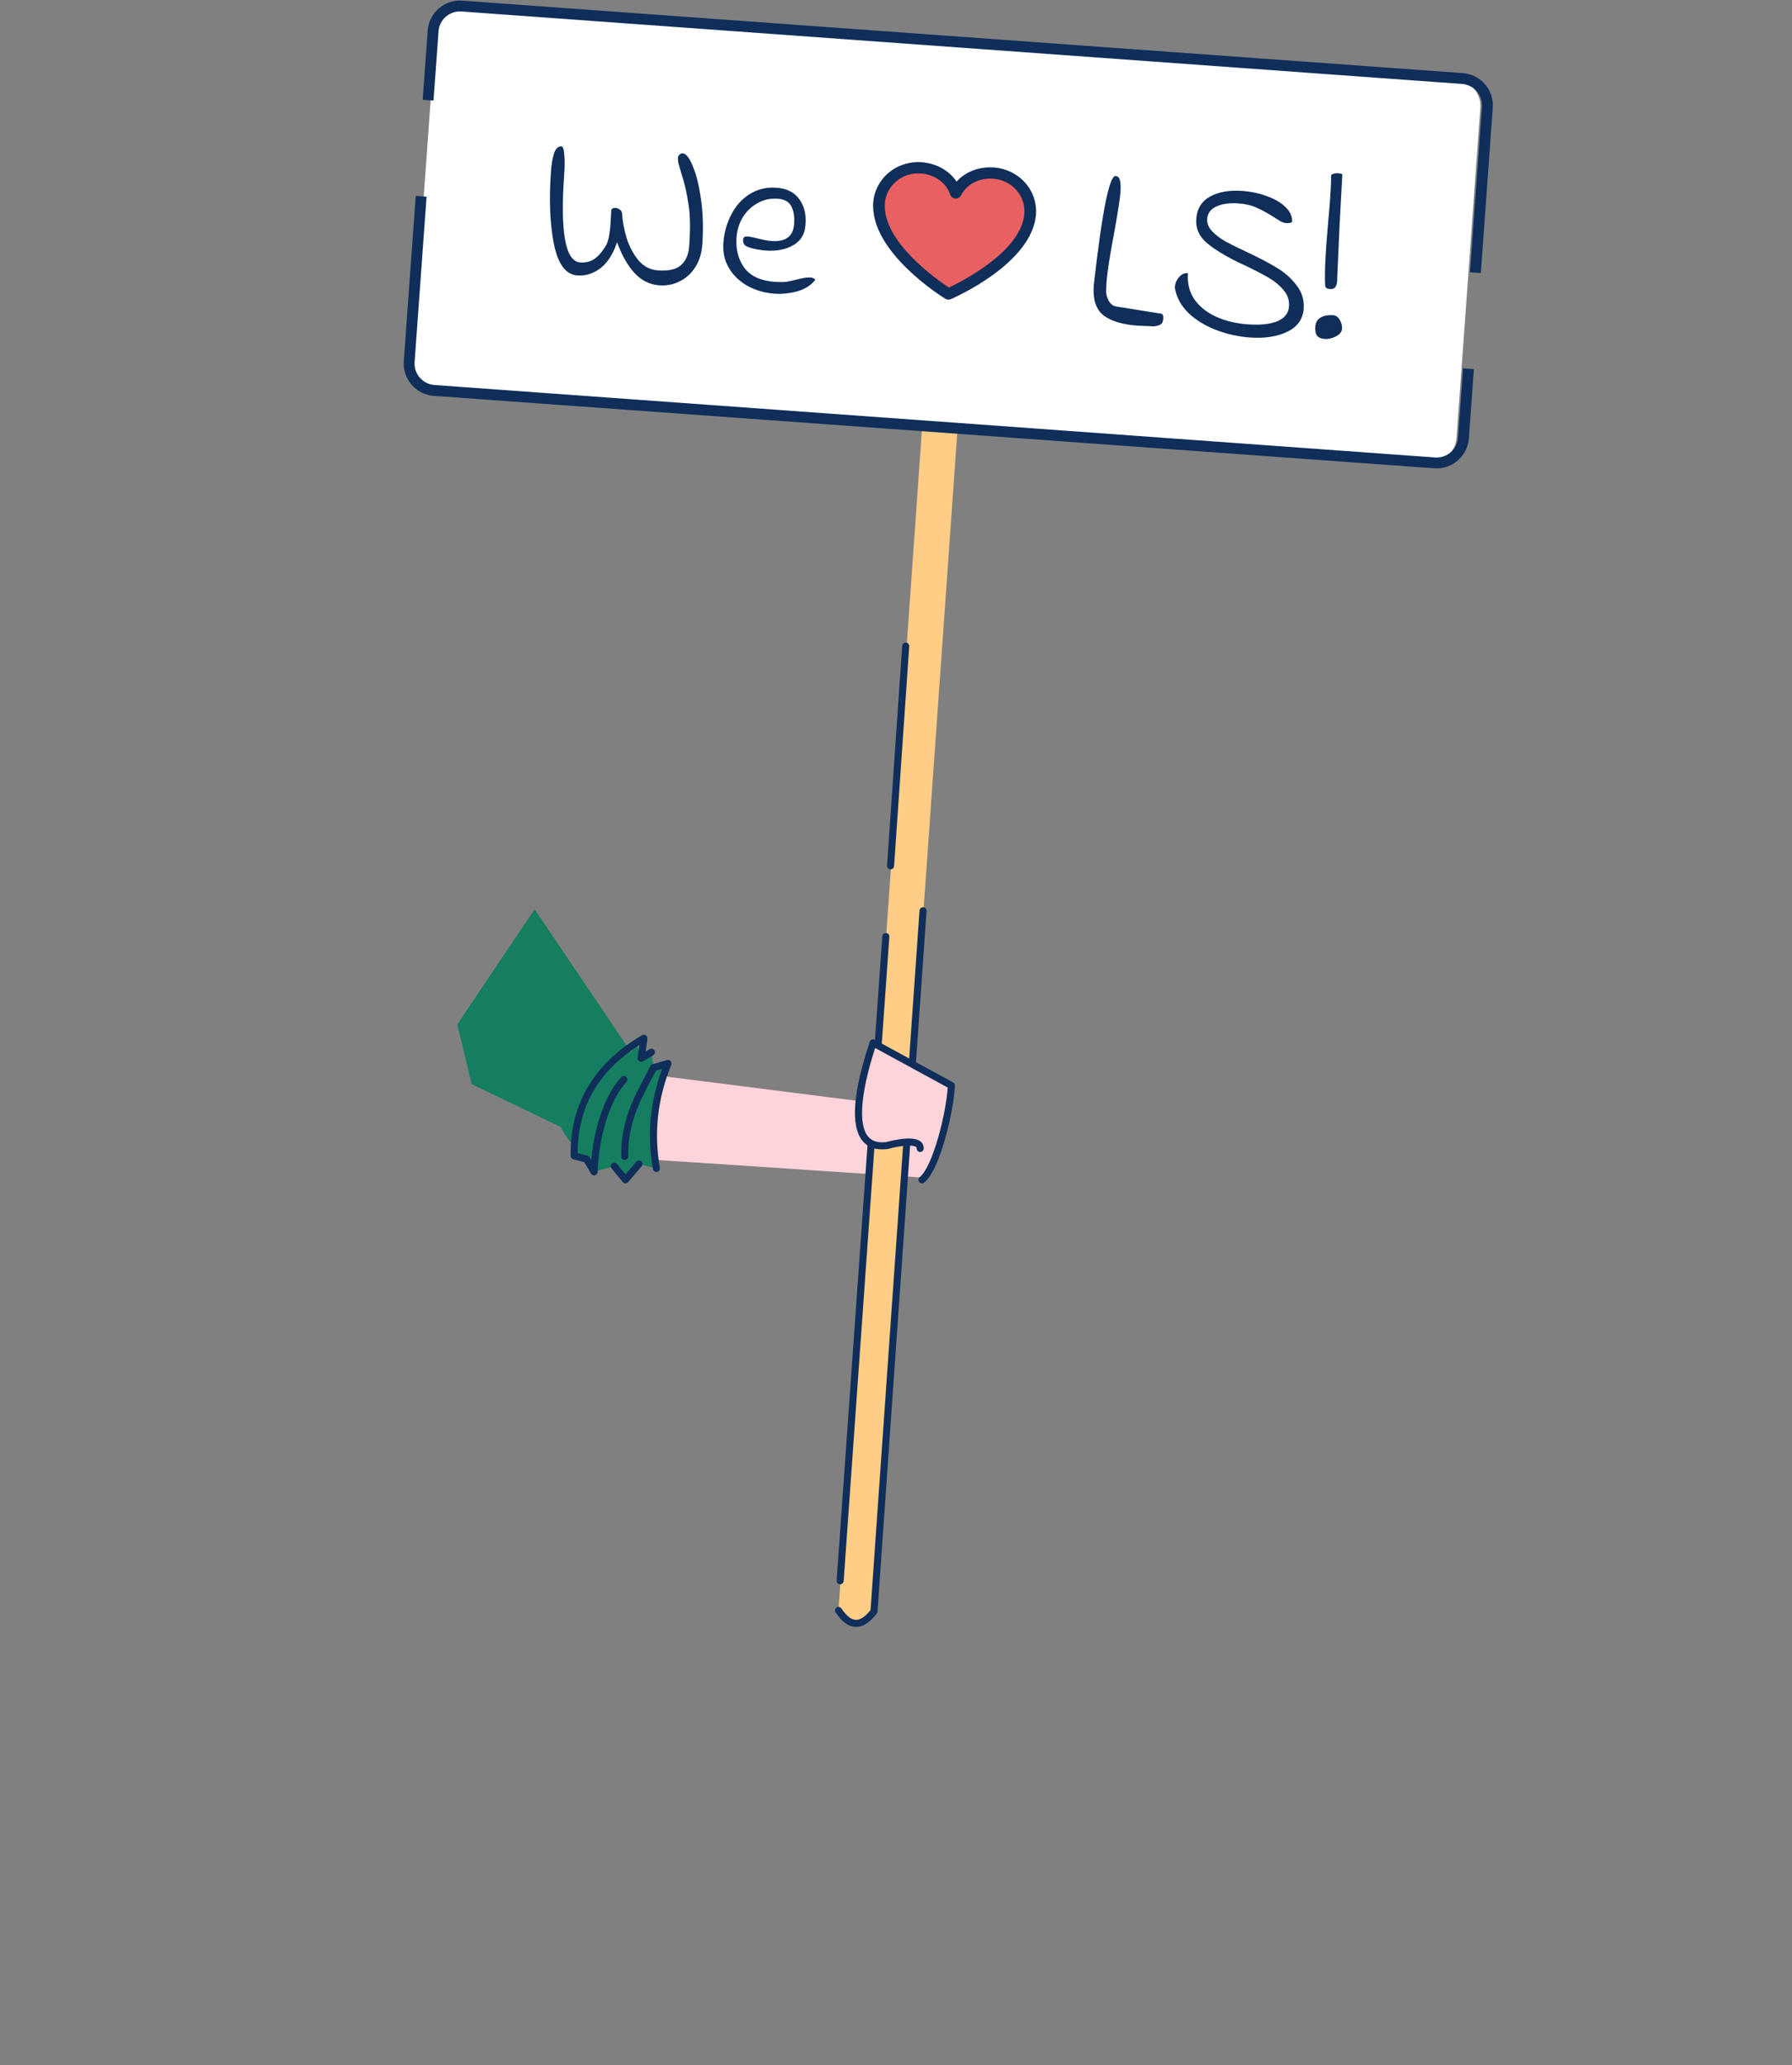 <svg width="435" height="501" viewBox="0 0 435 501" fill="none" xmlns="http://www.w3.org/2000/svg">
<rect x="0" y="0" width="435" height="501" fill="#808080" stroke="none"/>
<path d="M114.5 263L136.16 273.415C140.02 281.644 149.831 285.18 158.059 281.306L156.78 260.559L129.77 220.586L111 248.5L114.5 263Z" fill="#157E60"/>
<path d="M158.067 281.297L224.425 285.703V269.12L156.789 260.549C156.789 260.549 149.839 285.171 158.067 281.297Z" fill="#FCD4DA"/>
<path d="M139.379 280.409L154.471 252.945L155.623 256.743L158.128 255.263L158.645 259.001L161.946 258.815C158.535 267.138 157.823 275.334 159.339 283.446L155.106 282.363L151.814 286.203L149.113 282.904L144.204 284.258L142.384 281.187L139.387 280.418L139.379 280.409Z" fill="#157E60"/>
<path d="M151.813 287.062H151.804C151.55 287.062 151.313 286.944 151.152 286.749L148.452 283.448C148.156 283.084 148.207 282.542 148.571 282.246C148.935 281.95 149.476 282.001 149.773 282.365L151.83 284.879L154.454 281.814C154.758 281.459 155.3 281.416 155.664 281.721C156.02 282.026 156.062 282.568 155.757 282.932L152.464 286.775C152.304 286.961 152.067 287.071 151.813 287.071V287.062Z" fill="#0F2E5A"/>
<path d="M159.338 284.299C158.932 284.299 158.568 284.003 158.492 283.589C157.044 275.275 157.781 267.307 160.735 259.289L158.881 259.821C158.424 259.948 157.95 259.686 157.823 259.238C157.696 258.781 157.958 258.307 158.407 258.18L161.911 257.174C162.225 257.081 162.563 257.174 162.783 257.428C163.003 257.681 163.063 258.02 162.944 258.324C159.592 266.588 158.695 274.759 160.176 283.31C160.261 283.775 159.948 284.215 159.482 284.299C159.431 284.299 159.381 284.308 159.338 284.308V284.299Z" fill="#0F2E5A"/>
<path d="M144.196 285.105C143.9 285.105 143.62 284.953 143.459 284.682L141.817 281.916L139.159 281.239C138.787 281.146 138.524 280.808 138.516 280.427C138.33 267.825 144.17 257.971 155.877 251.12C156.156 250.951 156.512 250.968 156.783 251.145C157.054 251.331 157.198 251.653 157.155 251.974L156.715 255.095L157.68 254.52C158.086 254.283 158.611 254.41 158.857 254.816C159.094 255.222 158.967 255.746 158.56 255.992L156.055 257.472C155.776 257.641 155.42 257.633 155.141 257.447C154.87 257.26 154.726 256.939 154.768 256.618L155.208 253.522C145.161 259.916 140.251 268.518 140.226 279.742L142.588 280.343C142.808 280.402 142.994 280.537 143.112 280.732L144.932 283.811C145.169 284.217 145.042 284.741 144.636 284.986C144.501 285.071 144.348 285.105 144.204 285.105H144.196Z" fill="#0F2E5A"/>
<path d="M144.201 285.104C144.201 285.104 144.185 285.104 144.168 285.104C143.694 285.087 143.33 284.689 143.338 284.215C143.584 277.111 145.683 266.851 150.804 261.302C151.126 260.955 151.667 260.93 152.014 261.251C152.361 261.573 152.387 262.114 152.065 262.461C147.57 267.333 145.31 276.924 145.056 284.275C145.039 284.74 144.659 285.104 144.201 285.104Z" fill="#0F2E5A"/>
<path d="M151.654 281.392C151.189 281.392 150.808 281.02 150.799 280.554C150.63 272.308 153.788 266.353 156.581 261.101C157.03 260.263 157.47 259.434 157.884 258.605C158.096 258.183 158.612 258.013 159.036 258.233C159.459 258.445 159.628 258.961 159.408 259.384C158.985 260.221 158.536 261.058 158.088 261.904C155.26 267.224 152.349 272.714 152.509 280.521C152.518 280.994 152.145 281.383 151.671 281.392H151.654Z" fill="#0F2E5A"/>
<path d="M224.052 100.649L203.514 390.97C206.495 394.749 209.38 395.378 212.127 391.183L232.666 100.862L224.052 100.649Z" fill="#FFCD85"/>
<path d="M204.727 383.832C204.583 384.148 204.253 384.36 203.885 384.331C203.414 384.302 203.055 383.887 203.091 383.42L214.181 227.133C214.21 226.662 214.626 226.303 215.093 226.34C215.564 226.369 215.923 226.784 215.886 227.251L204.796 383.539C204.785 383.645 204.758 383.744 204.719 383.829L204.727 383.832Z" fill="#0F2E5A"/>
<path d="M216.966 210.391C216.821 210.706 216.495 210.911 216.123 210.89C215.652 210.861 215.293 210.446 215.33 209.979L219.002 156.678C219.031 156.208 219.446 155.849 219.913 155.886C220.384 155.915 220.743 156.33 220.707 156.796L217.035 210.097C217.023 210.203 217.004 210.306 216.962 210.399L216.966 210.391Z" fill="#0F2E5A"/>
<path d="M212.935 391.241C212.911 391.295 212.883 391.357 212.843 391.403C211.134 393.655 209.455 394.72 207.711 394.668C205.985 394.614 204.388 393.467 202.834 391.148C202.566 390.756 202.68 390.222 203.069 389.963C203.461 389.695 203.995 389.809 204.255 390.197C205.462 391.995 206.638 392.922 207.757 392.959C208.849 392.993 210.044 392.19 211.325 390.571L223.213 220.884C223.242 220.413 223.657 220.054 224.125 220.091C224.592 220.128 224.954 220.535 224.918 221.002L213.005 390.947C212.997 391.046 212.97 391.145 212.928 391.238L212.935 391.241Z" fill="#0F2E5A"/>
<path d="M211.938 252.984L230.943 263.327C229.412 273.695 225.53 285.499 223.512 284.996C225.9 274.881 219.272 277.087 215.247 277.896C204.34 278.025 208.405 263.477 211.941 252.976L211.938 252.984Z" fill="#FCD4DA"/>
<path d="M227.583 281.661C226.597 284.046 225.497 285.953 224.345 286.877C223.976 287.173 223.44 287.117 223.144 286.748C222.848 286.378 222.904 285.843 223.274 285.548C226.353 283.085 229.585 270.573 230.056 263.83L212.437 254.233C208.918 265.135 208.299 272.723 210.69 275.668C211.639 276.828 213.08 277.286 215.087 277.062C218.037 276.285 221.858 275.638 223.449 276.908C223.98 277.328 224.247 277.923 224.222 278.627C224.21 279.098 223.808 279.472 223.34 279.452C222.868 279.441 222.494 279.039 222.513 278.571C222.523 278.392 222.472 278.316 222.38 278.251C221.752 277.754 219.365 277.702 215.466 278.737C215.425 278.748 215.384 278.758 215.346 278.761C212.711 279.065 210.7 278.39 209.364 276.75C206.429 273.15 207.023 265.067 211.129 252.723C211.21 252.482 211.39 252.291 211.63 252.198C211.87 252.105 212.129 252.121 212.354 252.241L231.359 262.583C231.651 262.741 231.817 263.047 231.799 263.378C231.573 267.87 229.887 276.088 227.58 281.669L227.583 281.661Z" fill="#0F2E5A"/>
<rect width="254.379" height="93.598" rx="6.535" transform="matrix(0.997 0.072 -0.072 0.997 106.221 1.086)" fill="white"/>
<path d="M160.073 69.223C157.72 69.053 155.691 68.043 153.985 66.192C152.282 64.305 150.885 61.819 149.794 58.737C148.834 61.633 147.479 63.751 145.73 65.088C143.983 66.389 142.12 66.968 140.141 66.824C137.339 66.622 135.441 64.063 134.445 59.147C133.487 54.234 133.252 48.416 133.739 41.693C133.879 39.751 134.14 38.23 134.52 37.131C134.902 35.995 135.504 35.457 136.326 35.516C136.662 35.541 136.878 36.194 136.973 37.478C137.105 38.764 137.1 40.378 136.96 42.32C135.948 56.29 137.235 63.404 140.82 63.663C142.165 63.761 143.331 63.469 144.319 62.79C145.307 62.11 146.273 60.96 147.216 59.339C147.7 58.36 148.026 56.713 148.194 54.397L148.393 50.863C148.605 50.541 148.953 50.397 149.438 50.432C149.775 50.456 150.085 50.572 150.371 50.781C150.696 50.955 150.901 51.232 150.986 51.614C151.104 53.612 151.481 55.667 152.117 57.778C152.792 59.855 153.751 61.651 154.993 63.168C156.275 64.65 157.849 65.458 159.717 65.593C162.294 65.779 164.165 65.352 165.329 64.309C166.496 63.23 167.15 61.719 167.291 59.777C167.597 55.556 167.543 52.154 167.129 49.571C166.756 46.953 166.184 44.471 165.416 42.126C165.083 41.013 164.843 40.188 164.694 39.652C164.582 39.118 164.547 38.571 164.587 38.011C164.892 37.432 165.269 37.159 165.717 37.191C166.538 37.251 167.363 38.305 168.191 40.355C169.056 42.408 169.722 45.14 170.188 48.553C170.657 51.929 170.752 55.54 170.473 59.387C170.319 61.516 169.735 63.351 168.723 64.893C167.75 66.399 166.485 67.528 164.929 68.279C163.41 69.033 161.792 69.348 160.073 69.223ZM187.997 71.243C185.606 71.07 183.436 70.444 181.487 69.364C179.538 68.284 178.028 66.842 176.957 65.038C175.886 63.233 175.432 61.21 175.594 58.969C175.776 56.467 176.412 54.166 177.502 52.067C178.596 49.931 180.086 48.274 181.974 47.096C183.901 45.884 186.079 45.366 188.507 45.541C191.047 45.725 192.911 46.686 194.099 48.424C195.29 50.125 195.759 52.205 195.506 54.664C195.346 56.868 194.346 58.486 192.507 59.517C190.705 60.55 188.459 60.97 185.77 60.775C185.359 60.745 184.746 60.663 183.929 60.529C182.595 60.283 181.658 60.008 181.117 59.706C180.575 59.404 180.333 58.861 180.39 58.077C180.409 57.816 180.497 57.634 180.654 57.533C180.815 57.394 181.119 57.341 181.567 57.374C182.053 57.409 182.904 57.583 184.12 57.896C185.299 58.207 186.355 58.396 187.289 58.463C190.726 58.712 192.552 57.342 192.768 54.354C192.898 52.561 192.665 51.117 192.068 50.023C191.509 48.931 190.408 48.326 188.764 48.207C186.971 48.077 185.33 48.447 183.84 49.315C182.354 50.146 181.162 51.299 180.267 52.774C179.409 54.251 178.918 55.849 178.793 57.567C178.58 60.518 179.226 63.005 180.731 65.029C182.239 67.015 184.711 68.133 188.148 68.381C188.559 68.411 189.252 68.424 190.229 68.419C190.642 68.412 191.155 68.336 191.766 68.192C192.377 68.049 192.816 67.949 193.083 67.894C194.73 67.449 195.926 67.254 196.674 67.308C197.234 67.349 197.653 67.529 197.93 67.85C196.893 69.202 195.417 70.146 193.5 70.683C191.624 71.186 189.79 71.372 187.997 71.243Z" fill="#0F2E5A"/>
<path d="M276.171 79.004C272.436 78.734 269.662 77.895 267.849 76.487C266.039 75.042 265.257 72.62 265.503 69.221C267.603 50.6 269.444 41.778 271.025 42.756C271.844 42.853 272.163 44.152 271.982 46.655C271.871 48.186 271.375 51.398 270.495 56.291C269.412 61.919 268.774 66.06 268.582 68.712L268.52 70.341C268.46 71.162 268.644 72.001 269.07 72.858C269.533 73.718 270.154 74.213 270.933 74.345L281.846 76.091C282.254 76.158 282.431 76.565 282.377 77.312C282.328 77.985 282.126 78.439 281.771 78.677C281.453 78.916 280.897 79.083 280.101 79.175L276.171 79.004ZM302.897 78.684C305.96 78.905 308.363 78.647 310.106 77.91C311.849 77.172 312.78 75.982 312.899 74.338C313.005 72.882 312.591 71.594 311.658 70.475C310.728 69.319 309.543 68.313 308.103 67.458C306.663 66.603 304.691 65.578 302.187 64.383C301.968 64.293 301.442 64.048 300.607 63.65C297.199 61.976 294.594 60.361 292.792 58.804C291.027 57.25 290.226 55.352 290.388 53.111C290.569 50.608 291.696 48.794 293.767 47.667C295.839 46.54 298.425 46.089 301.525 46.313C303.803 46.478 305.874 46.928 307.735 47.663C309.637 48.364 311.111 49.259 312.159 50.349C313.244 51.441 313.74 52.622 313.648 53.892C313.184 54.084 312.746 54.165 312.335 54.135C311.887 54.102 311.427 53.975 310.955 53.754C310.523 53.497 309.876 53.093 309.015 52.543C307.615 51.653 306.296 50.939 305.059 50.398C303.824 49.821 302.348 49.47 300.629 49.346C298.463 49.189 296.681 49.436 295.282 50.086C293.883 50.736 293.135 51.733 293.038 53.077C292.962 54.123 293.341 55.108 294.175 56.032C295.047 56.959 296.149 57.808 297.482 58.58C298.856 59.318 300.687 60.22 302.975 61.286C305.879 62.66 308.266 63.922 310.135 65.071C312.004 66.22 313.554 67.627 314.785 69.293C316.056 70.925 316.615 72.805 316.46 74.934C316.279 77.436 314.943 79.292 312.453 80.501C309.965 81.673 306.947 82.13 303.398 81.874C300.597 81.671 297.863 81.061 295.195 80.042C292.528 79.023 290.282 77.64 288.456 75.894C286.633 74.11 285.542 72.06 285.184 69.743C285.257 68.735 285.6 67.896 286.211 67.227C286.826 66.52 287.544 66.197 288.366 66.256C288.19 68.684 288.712 70.806 289.932 72.621C291.192 74.402 292.949 75.805 295.203 76.832C297.494 77.861 300.058 78.478 302.897 78.684ZM322.59 70.083C322.067 70.045 321.766 69.798 321.687 69.342C321.531 67.341 321.62 64.043 321.953 59.449L322.439 53.514C322.568 52.247 322.718 50.437 322.889 48.083C323.054 45.805 323.13 43.971 323.118 42.581C323.169 42.397 323.348 42.259 323.655 42.169C324.002 42.044 324.4 41.998 324.848 42.03C325.259 42.06 325.591 42.14 325.844 42.271C325.703 44.739 325.487 48.759 325.196 54.333C324.945 59.872 324.755 64.044 324.627 66.851L324.589 68.144C324.489 69.526 323.972 70.183 323.039 70.115L322.59 70.083ZM321.598 82.233C320.701 82.168 320.064 81.896 319.685 81.418C319.347 80.906 319.21 80.201 319.275 79.305C319.351 78.259 319.781 77.502 320.566 77.033C321.389 76.567 322.397 76.377 323.593 76.463C324.302 76.515 324.855 76.911 325.252 77.653C325.652 78.358 325.826 79.065 325.774 79.775C325.72 80.522 325.206 81.142 324.232 81.635C323.297 82.093 322.419 82.292 321.598 82.233Z" fill="#0F2E5A"/>
<path d="M250.07 51.878C249.256 63.12 230.225 71.333 230.225 71.333C230.225 71.333 212.576 60.468 213.39 49.225C213.567 46.786 214.74 44.519 216.651 42.923C218.561 41.327 221.054 40.533 223.579 40.716C227.563 41.004 230.823 43.348 232.002 46.804C233.666 43.553 237.23 41.703 241.214 41.991C243.739 42.174 246.091 43.318 247.752 45.172C249.413 47.026 250.247 49.438 250.07 51.878Z" fill="#E86060"/>
<path d="M241.312 40.628C237.67 40.365 234.373 41.647 232.2 44.06C230.398 41.36 227.319 39.617 223.678 39.353C220.779 39.147 217.919 40.059 215.726 41.891C213.533 43.723 212.185 46.324 211.979 49.123C211.115 61.047 228.719 72.022 229.469 72.477C229.667 72.598 229.893 72.671 230.126 72.688C230.359 72.704 230.593 72.665 230.806 72.573C231.615 72.231 250.616 63.903 251.48 51.98C251.68 49.18 250.721 46.412 248.815 44.284C246.909 42.156 244.21 40.841 241.312 40.628ZM230.338 69.766C227.249 67.72 214.138 58.473 214.801 49.327C214.954 47.25 215.954 45.321 217.581 43.962C219.208 42.603 221.329 41.926 223.48 42.078C226.91 42.327 229.662 44.3 230.659 47.221C230.747 47.478 230.913 47.705 231.134 47.873C231.356 48.04 231.623 48.14 231.903 48.16C232.183 48.18 232.462 48.12 232.705 47.986C232.948 47.852 233.145 47.652 233.269 47.41C234.677 44.657 237.685 43.106 241.115 43.354C243.265 43.512 245.267 44.487 246.681 46.066C248.095 47.645 248.806 49.698 248.659 51.776C247.997 60.908 233.686 68.184 230.338 69.766Z" fill="#0F2E5A"/>
<path d="M358.148 66.143L361.051 26.041C361.311 22.441 358.605 19.312 355.005 19.051L112.125 1.472C108.526 1.211 105.396 3.918 105.136 7.518L103.92 24.31M356.461 89.453L355.246 106.246C354.985 109.845 351.856 112.552 348.256 112.292L105.376 94.712C101.777 94.452 99.07 91.323 99.33 87.723L102.233 47.62" stroke="#0F2E5A" stroke-width="2.633"/>
</svg>
